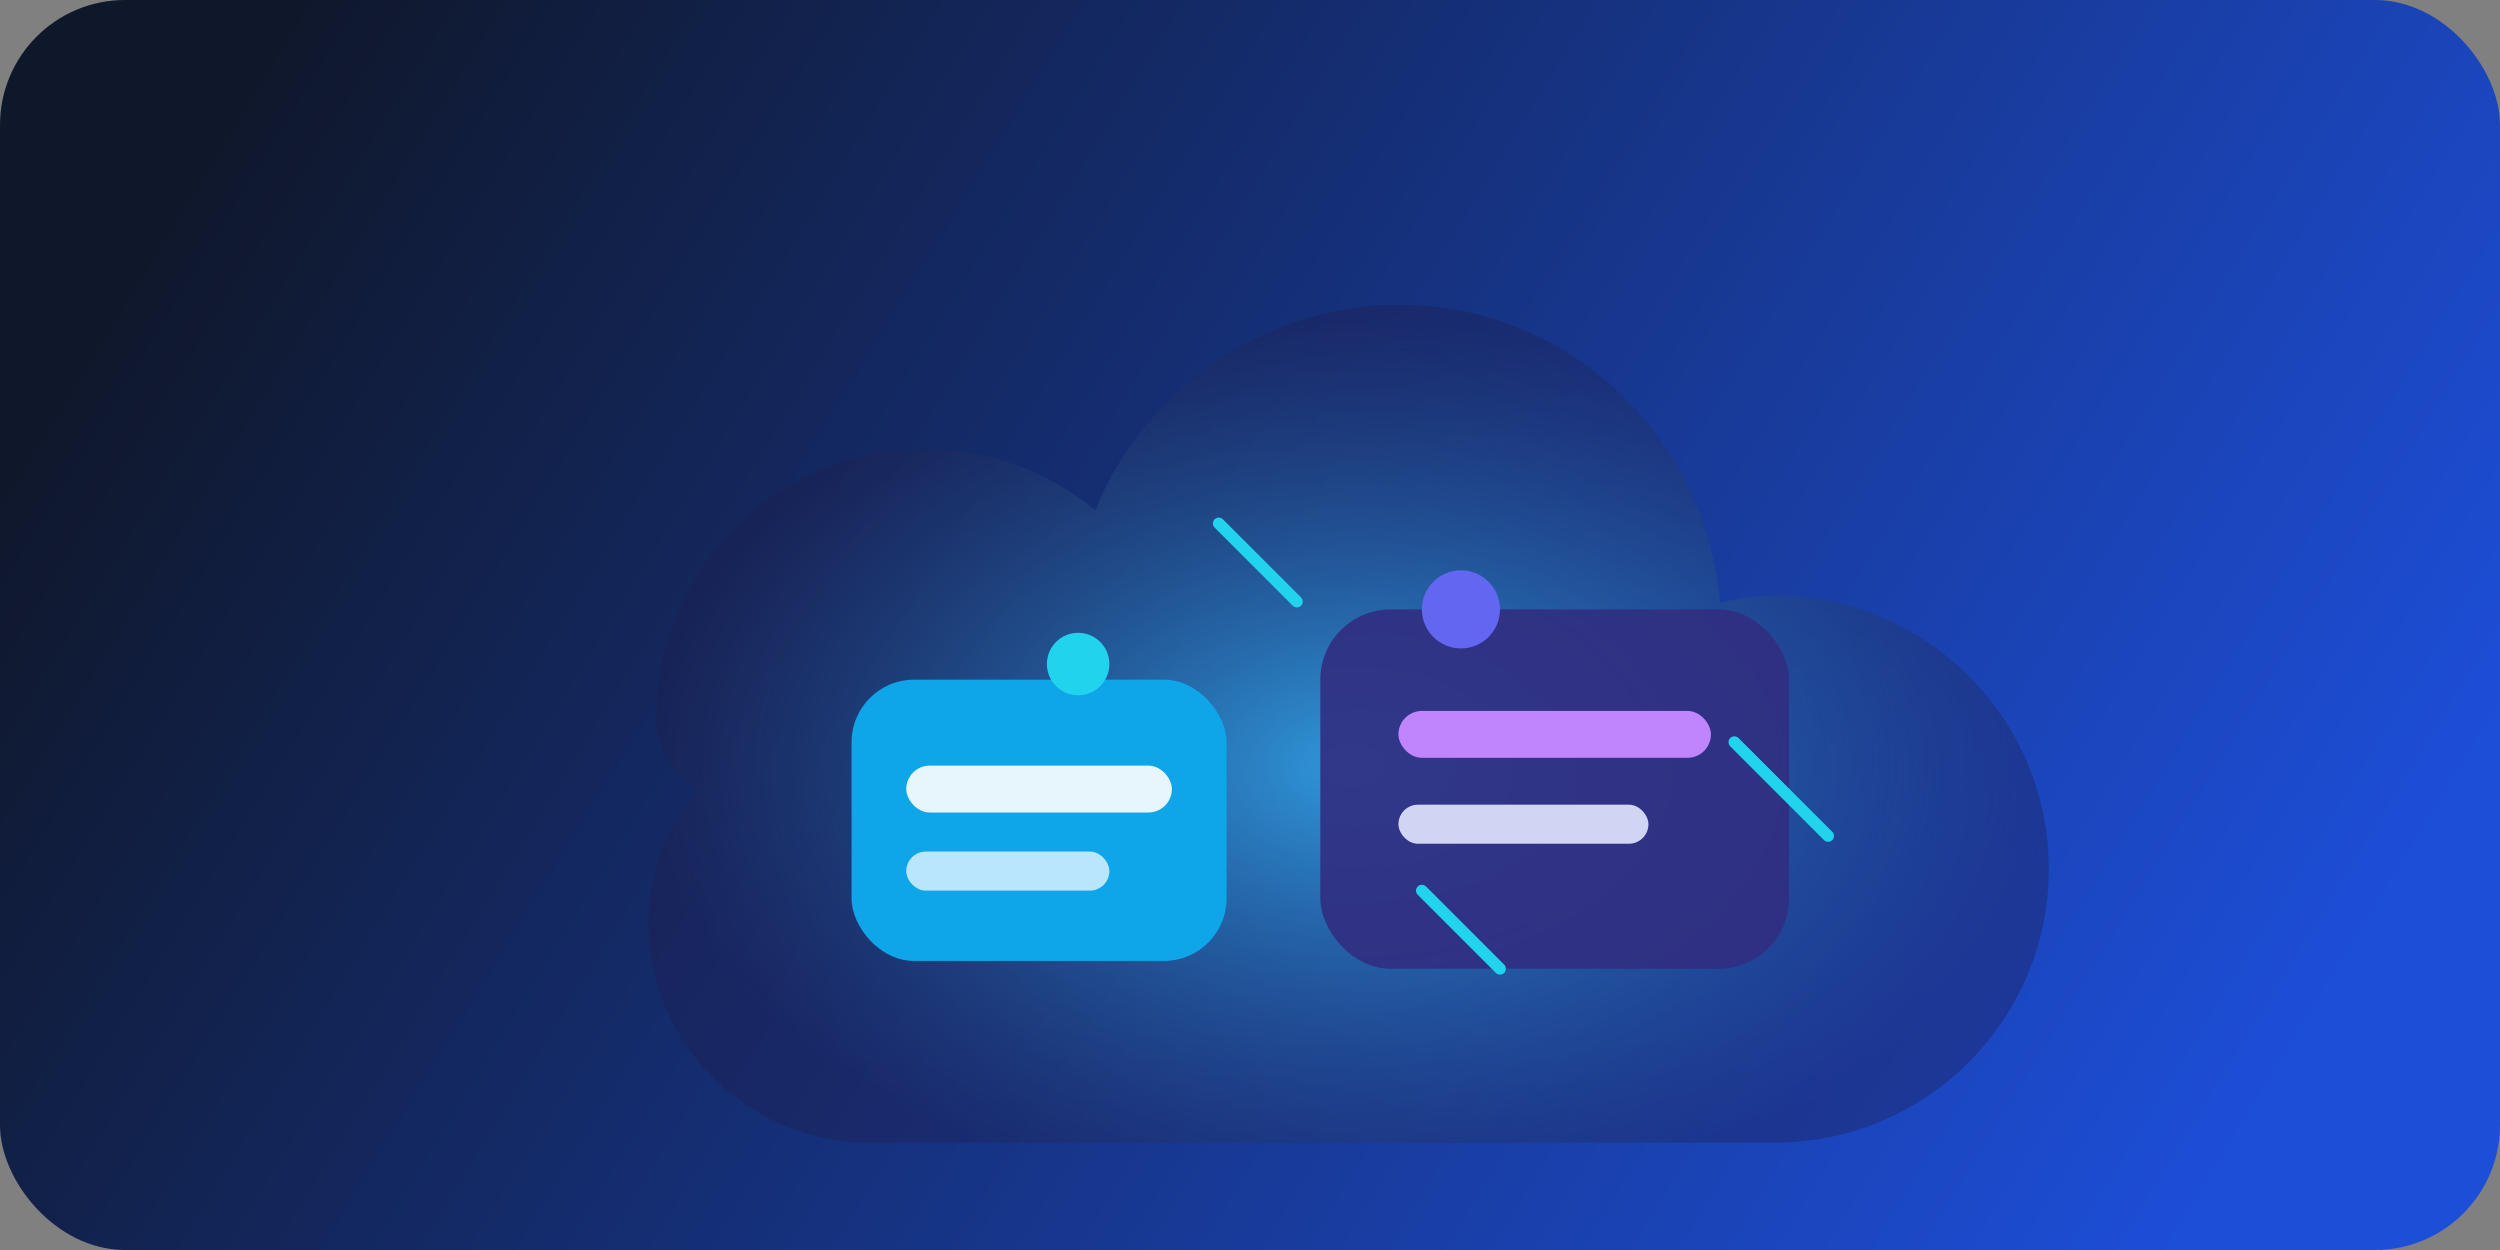 <svg width="640" height="320" viewBox="0 0 640 320" fill="none" xmlns="http://www.w3.org/2000/svg">
  <rect x="0" y="0" width="640" height="320" fill="#808080" stroke="none"/>
  <rect width="640" height="320" rx="32" fill="url(#paint0_linear)"/>
  <path d="M168 184C168 145.639 198.639 115 237 115C253.494 115 268.63 120.903 280.39 130.649C292.724 100.084 323.301 78 358 78C401.421 78 436.715 111.578 440.346 154.338C444.888 153.142 449.602 152.5 454.5 152.5C493.087 152.5 524.5 183.913 524.5 222.5C524.5 261.087 493.087 292.5 454.5 292.5H222.5C191.229 292.5 166 267.271 166 236C166 223.555 170.418 211.743 178.272 202.379C171.408 197.062 168 190.604 168 184Z" fill="url(#paint1_radial)" opacity="0.9"/>
  <rect x="218" y="174" width="96" height="72" rx="16" fill="#0EA5E9"/>
  <rect x="232" y="196" width="68" height="12" rx="6" fill="white" opacity="0.9"/>
  <rect x="232" y="218" width="52" height="10" rx="5" fill="#BAE6FD"/>
  <rect x="338" y="156" width="120" height="92" rx="18" fill="#312E81" opacity="0.9"/>
  <rect x="358" y="182" width="80" height="12" rx="6" fill="#C084FC"/>
  <rect x="358" y="206" width="64" height="10" rx="5" fill="#E0E7FF" opacity="0.9"/>
  <circle cx="276" cy="170" r="8" fill="#22D3EE"/>
  <circle cx="374" cy="156" r="10" fill="#6366F1"/>
  <path d="M312 134L332 154" stroke="#22D3EE" stroke-width="3" stroke-linecap="round"/>
  <path d="M364 228L384 248" stroke="#22D3EE" stroke-width="3" stroke-linecap="round"/>
  <path d="M444 190L468 214" stroke="#22D3EE" stroke-width="3" stroke-linecap="round"/>
  <defs>
    <linearGradient id="paint0_linear" x1="64" y1="16" x2="560" y2="320" gradientUnits="userSpaceOnUse">
      <stop stop-color="#0F172A"/>
      <stop offset="1" stop-color="#1D4ED8"/>
    </linearGradient>
    <radialGradient id="paint1_radial" cx="0" cy="0" r="1" gradientUnits="userSpaceOnUse" gradientTransform="translate(346 196) rotate(90) scale(116 180)">
      <stop stop-color="#38BDF8" stop-opacity="0.8"/>
      <stop offset="1" stop-color="#1E1B4B" stop-opacity="0.4"/>
    </radialGradient>
  </defs>
</svg>
